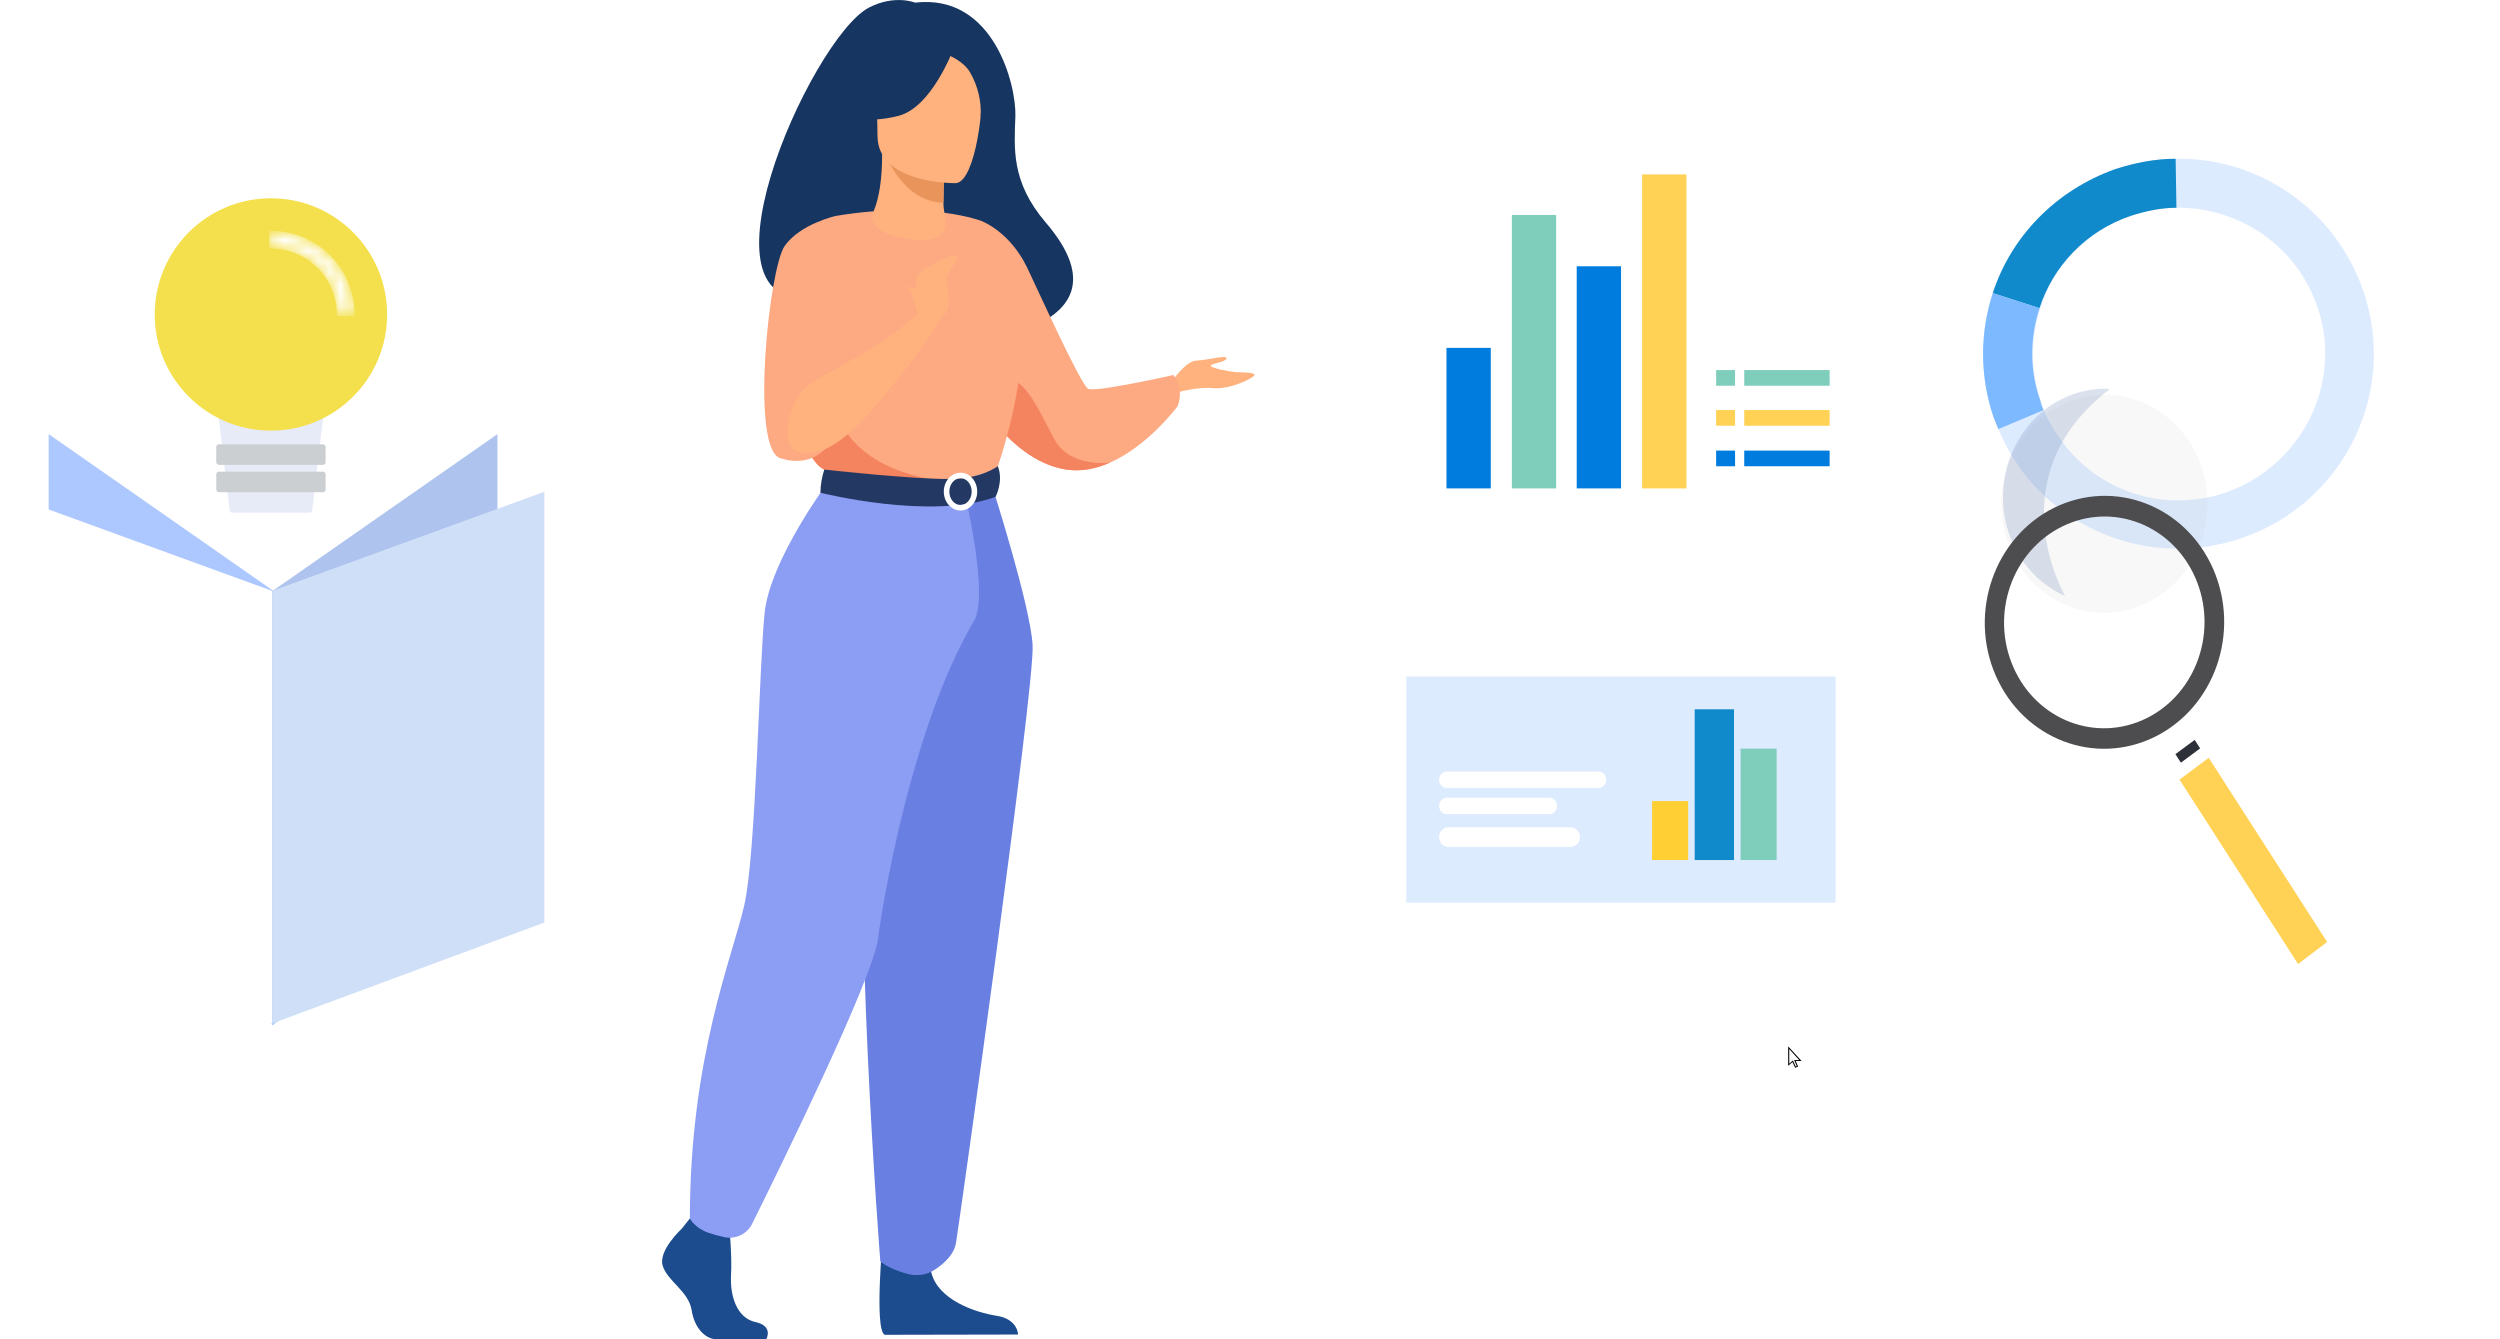 <svg width="224" height="120" viewBox="0 0 224 120" fill="none" xmlns="http://www.w3.org/2000/svg">
<g clip-path="url(#clip0_85_9101)">
<path d="M73.935 26.468C73.491 25.611 83.625 22.527 83.778 30.981C83.778 30.981 102.764 30.514 93.699 19.937C90.561 16.273 90.884 13.244 90.978 10.426C91.071 7.607 89.023 -0.59 81.996 0.236C81.996 0.236 80.156 -0.513 77.859 0.679C72.643 3.385 60.944 29.586 73.935 26.468Z" fill="#163560"/>
<path d="M104.971 34.228C104.971 34.228 106.207 32.347 107.203 32.307C108.199 32.268 110.043 31.754 109.896 32.124C109.748 32.493 108.604 32.53 108.494 32.75C108.383 32.971 110.191 33.304 110.707 33.341C111.223 33.378 112.441 33.341 112.403 33.599C112.366 33.857 110.21 34.927 108.688 34.779C107.166 34.632 105.285 35.222 105.285 35.222L104.971 34.228Z" fill="#FFB27D"/>
<path d="M87.1 34.837C87.64 35.846 88.273 36.803 88.99 37.695C90.458 39.534 92.722 41.657 95.564 42.078C96.923 42.278 98.251 41.987 99.471 41.444C102.923 39.912 105.52 36.387 105.52 36.387C106.128 34.728 105.132 33.602 105.132 33.602C105.132 33.602 98.161 35.171 97.497 34.838C96.833 34.505 92.751 25.451 92.016 23.942C90.455 20.736 87.973 19.817 87.973 19.817L87.1 34.837Z" fill="#FDA982"/>
<path d="M88.99 37.695C90.458 39.534 92.722 41.657 95.565 42.078C96.924 42.279 98.251 41.987 99.471 41.444C99.337 41.462 95.889 41.889 94.514 39.429C93.112 36.921 91.596 32.937 89.513 34.267C88.616 34.838 88.661 36.262 88.99 37.695Z" fill="#F4845F"/>
<path d="M61.09 110.088C61.09 110.088 58.963 112.03 59.378 113.41C59.794 114.789 61.713 115.708 61.972 117.394C62.232 119.079 63.27 120 64.204 120H68.656C68.656 120 69.343 118.813 67.683 118.455C66.023 118.097 65.402 116.117 65.501 114.278C65.599 112.438 65.346 109.986 65.346 109.986L61.818 109.168L61.09 110.088Z" fill="#1C4B8E"/>
<path d="M79.096 110.914C79.096 110.914 78.33 119.138 79.264 119.598L91.217 119.574C91.217 119.574 91.217 118.195 89.296 117.893C87.375 117.592 84.003 116.464 83.433 113.96C82.863 111.455 79.096 110.914 79.096 110.914Z" fill="#1C4B8E"/>
<path d="M69.902 29.289C69.902 29.289 71.561 27.315 71.738 30.328C71.858 32.326 72.041 39.485 72.328 40.148C73.048 41.807 73.857 42.077 73.857 42.077L80.138 43.616L82.344 44.155L89.307 42.077C89.307 42.077 92.476 33.231 91.203 28.252C89.931 23.272 87.987 19.815 87.987 19.815C87.987 19.815 83.27 17.953 74.916 19.343L69.902 29.289Z" fill="#FDA982"/>
<path d="M71.734 35.628C71.855 37.626 72.037 39.485 72.324 40.148C73.044 41.807 73.853 42.077 73.853 42.077L80.138 43.616L82.863 42.814C82.863 42.814 73.764 41.436 74.773 33.608L71.734 35.628Z" fill="#F4845F"/>
<path d="M88.855 43.421C88.855 43.421 92.301 54.146 92.522 57.798C92.742 61.45 85.935 109.673 85.66 111.356C85.402 112.942 83.433 113.952 83.433 113.952C83.433 113.952 82.527 114.486 81.234 114.122C79.44 113.615 78.874 113.009 78.874 113.009C78.874 113.009 76.191 78.616 77.851 66.331C78.864 58.734 79.427 51.084 79.537 43.421H88.855Z" fill="#6980E2"/>
<path d="M74.256 43.1C74.256 43.1 69 50.152 68.509 54.92C68.018 59.689 67.741 76.433 66.693 81.082C65.645 85.73 61.814 94.673 61.814 109.172C61.814 109.172 62.213 110.004 63.443 110.446C63.913 110.604 64.392 110.736 64.877 110.842C65.371 110.955 65.888 110.897 66.346 110.679C66.803 110.462 67.174 110.096 67.397 109.641C69.992 104.42 78.252 87.581 78.674 84.085C78.975 81.611 81.583 65.238 87.272 55.635C88.638 53.329 86.432 44.156 86.432 44.156L74.256 43.1Z" fill="#8C9DF4"/>
<path d="M89.405 41.765C89.405 41.765 88.022 42.858 85.275 42.913C81.991 42.98 73.858 42.073 73.858 42.073C73.635 42.743 73.517 43.443 73.511 44.149C73.511 44.149 83.445 46.655 89.201 44.515C89.201 44.519 89.943 43.122 89.405 41.765Z" fill="#233862"/>
<path d="M84.564 44.047C84.564 43.113 85.236 42.352 86.062 42.352C86.888 42.352 87.559 43.113 87.559 44.047C87.559 44.98 86.888 45.742 86.062 45.742C85.236 45.742 84.564 44.982 84.564 44.047ZM85.061 44.047C85.061 44.708 85.51 45.247 86.062 45.247C86.614 45.247 87.063 44.709 87.063 44.047C87.063 43.384 86.614 42.846 86.062 42.846C85.51 42.846 85.06 43.386 85.06 44.047H85.061Z" fill="white"/>
<path d="M78.295 18.887C78.775 17.736 79.047 15.983 79.038 13.814L79.354 13.876L84.651 14.926C84.651 14.926 84.531 16.592 84.531 18.167V18.205C84.531 19.569 85.453 20.937 83.265 21.479C82.584 21.642 77.299 21.303 78.295 18.887Z" fill="#FFB27D"/>
<path d="M84.651 14.926C84.651 14.926 84.531 16.592 84.531 18.167C81.568 18.083 80.001 15.379 79.359 13.88L84.651 14.926Z" fill="#E8945B"/>
<path d="M85.641 16.412C85.641 16.412 78.628 16.532 78.623 12.159C78.618 7.785 77.709 4.862 82.187 4.604C86.665 4.346 87.537 6.012 87.893 7.47C88.248 8.927 87.461 16.269 85.641 16.412Z" fill="#FFB27D"/>
<path d="M85.381 4.497C85.381 4.497 83.46 9.623 80.513 10.379C77.566 11.135 76.289 10.347 76.289 10.347C76.289 10.347 78.549 8.546 79.017 5.416C79.017 5.418 83.932 2.058 85.381 4.497Z" fill="#163560"/>
<path d="M84.906 4.913C84.906 4.913 86.33 5.446 86.915 6.485C87.623 7.698 87.953 9.094 87.864 10.495C87.864 10.495 89.304 7.014 87.685 5.041C85.96 2.952 84.906 4.913 84.906 4.913Z" fill="#163560"/>
<path d="M74.906 19.343C74.906 19.343 71.712 20.046 70.307 22.035C68.903 24.024 67.214 40.172 69.901 41.051C72.589 41.93 75.631 40.64 75.749 34.264C75.867 27.887 74.906 19.343 74.906 19.343Z" fill="#FDA982"/>
<path d="M82.23 28.133C80.944 29.262 79.569 30.285 78.118 31.192C75.511 32.793 72.404 34.203 71.706 35.221C70.4 37.12 70.041 40.087 71.488 40.476C72.936 40.865 74.833 40.385 77.78 37.125C80.727 33.864 83.278 30.174 83.278 30.174L82.23 28.133Z" fill="#FFB27D"/>
<path d="M82.23 28.132C82.23 28.132 81.942 25.381 82.163 24.748C82.383 24.115 85.731 22.428 85.785 22.993C85.84 23.558 84.695 24.377 84.84 25.306C85.002 26.348 85.2 27.613 84.647 28.146C84.095 28.68 83.278 30.173 83.278 30.173L82.23 28.132Z" fill="#FFB27D"/>
<path d="M82.23 28.133C82.23 28.133 81.804 26.483 81.452 25.973C81.101 25.462 82.065 25.732 82.365 26.348C82.665 26.964 82.23 28.133 82.23 28.133Z" fill="#FFB27D"/>
</g>
<g clip-path="url(#clip1_85_9101)">
<path d="M160.27 95.4V93.876L161.314 95.028H160.822L161.05 95.533L160.87 95.617L160.618 95.088L160.27 95.4Z" fill="white"/>
<path d="M160.846 95.678L160.606 95.162L160.221 95.498V93.757L161.422 95.066H160.894L161.11 95.558L160.846 95.678ZM160.642 95.018L160.894 95.558L160.99 95.522L160.75 94.982H161.206L160.318 93.997V95.306L160.642 95.018Z" fill="black"/>
</g>
<path d="M120.132 10.405C120.132 7 122.893 4.239 126.299 4.239H217.324C220.73 4.239 223.49 7 223.49 10.405V85.281C223.49 88.687 220.73 91.447 217.324 91.447H126.299C122.893 91.447 120.132 88.687 120.132 85.281V10.405Z" fill="white"/>
<path d="M166.211 9.817H127.473V45.796H166.211V9.817Z" fill="white"/>
<path d="M133.574 31.17H129.604V43.761H133.574V31.17Z" fill="#007BDE"/>
<path d="M139.433 19.259H135.463V43.762H139.433V19.259Z" fill="#7FCDBB"/>
<path d="M145.244 23.859H141.273V43.761H145.244V23.859Z" fill="#007BDE"/>
<path d="M151.103 15.628H147.132V43.763H151.103V15.628Z" fill="#FFD255"/>
<path d="M155.461 33.158H153.766V34.562H155.461V33.158Z" fill="#7FCDBB"/>
<path d="M163.935 33.158H156.284V34.562H163.935V33.158Z" fill="#7FCDBB"/>
<path d="M155.461 36.74H153.766V38.144H155.461V36.74Z" fill="#FFD255"/>
<path d="M163.935 36.74H156.284V38.144H163.935V36.74Z" fill="#FFD255"/>
<path d="M155.461 40.373H153.766V41.777H155.461V40.373Z" fill="#007BDE"/>
<path d="M163.935 40.373H156.284V41.777H163.935V40.373Z" fill="#007BDE"/>
<path d="M211.749 26.053C209.195 18.688 202.315 14.084 194.938 14.226C193.165 14.226 191.321 14.58 189.547 15.146C184.157 17.059 180.184 21.237 178.553 26.265C177.418 29.736 177.347 33.631 178.624 37.384C178.766 37.738 178.908 38.093 179.05 38.447C179.759 40.075 180.61 41.563 181.674 42.837C186.214 48.291 193.732 50.628 200.825 48.22C210.046 45.104 214.87 35.118 211.749 26.053ZM199.478 44.112C194.158 45.954 188.483 44.183 185.15 40.075C184.369 39.084 183.66 38.022 183.164 36.818C183.022 36.534 182.951 36.251 182.88 35.968C181.887 33.135 181.958 30.231 182.809 27.682C183.944 23.858 186.923 20.671 190.966 19.325C192.314 18.9 193.661 18.617 195.009 18.617C200.542 18.546 205.72 21.945 207.635 27.469C209.975 34.268 206.287 41.704 199.478 44.112Z" fill="#DDEBFF"/>
<path d="M182.737 27.61L178.552 26.265C180.184 21.236 184.156 17.058 189.547 15.146C191.32 14.579 193.093 14.225 194.937 14.225L195.008 18.616C193.661 18.616 192.313 18.899 190.965 19.324C186.922 20.67 183.943 23.857 182.737 27.61Z" fill="#118ACB"/>
<path d="M183.092 36.747L179.049 38.446C178.907 38.092 178.765 37.738 178.624 37.384C177.347 33.63 177.418 29.735 178.553 26.265L182.738 27.611C181.886 30.231 181.816 33.135 182.809 35.897C182.879 36.251 183.021 36.534 183.092 36.747Z" fill="#7DB9FF"/>
<g filter="url(#filter0_d_85_9101)">
<path d="M208.513 73.789L197.9 57.284L195.286 59.237L205.905 75.759L208.513 73.789Z" fill="#FFD255"/>
</g>
<g filter="url(#filter1_d_85_9101)">
<path d="M197.133 56.439L196.644 55.678L194.917 56.957L195.407 57.719L197.133 56.439Z" fill="#2D3038"/>
</g>
<path opacity="0.1" d="M196.943 41.014C194.801 36.132 189.311 34.022 184.681 36.303C180.052 38.584 178.036 44.392 180.178 49.275C182.321 54.157 187.811 56.267 192.44 53.986C197.07 51.705 199.086 45.897 196.943 41.014Z" fill="#B8B8B8"/>
<path opacity="0.3" d="M185.039 53.415C185.039 53.415 178.745 42.718 189.065 34.844C187.622 34.759 186.148 35.052 184.742 35.75C180.183 38.014 178.197 43.773 180.308 48.605C181.31 50.857 183.028 52.523 185.039 53.415Z" fill="#869AC2"/>
<g filter="url(#filter2_d_85_9101)">
<path d="M178.827 49.939C181.314 55.606 187.692 58.056 193.065 55.409C198.438 52.762 200.78 46.015 198.294 40.348C195.807 34.681 189.429 32.23 184.056 34.877C178.69 37.54 176.341 44.272 178.827 49.939ZM196.694 41.136C198.773 45.874 196.824 51.524 192.317 53.744C187.824 55.957 182.484 53.918 180.398 49.165C178.312 44.411 180.268 38.778 184.775 36.557C189.282 34.337 194.614 36.398 196.694 41.136Z" fill="#4D4D4F"/>
</g>
<path d="M164.471 60.616H126.005V80.877H164.471V60.616Z" fill="#DDEBFF"/>
<path d="M159.186 67.076H155.956V77.059H159.186V67.076Z" fill="#7FCDBB"/>
<path d="M155.368 63.553H151.844V77.06H155.368V63.553Z" fill="#118ACB"/>
<path d="M151.257 71.775H148.027V77.06H151.257V71.775Z" fill="#FFCF34"/>
<path d="M143.223 69.132H129.634C129.251 69.132 128.941 69.461 128.941 69.866C128.941 70.272 129.251 70.6 129.634 70.6H143.223C143.606 70.6 143.916 70.272 143.916 69.866C143.916 69.461 143.606 69.132 143.223 69.132Z" fill="white"/>
<path d="M138.816 71.481H129.636C129.252 71.481 128.941 71.809 128.941 72.215C128.941 72.62 129.252 72.949 129.636 72.949H138.816C139.2 72.949 139.512 72.62 139.512 72.215C139.512 71.809 139.2 71.481 138.816 71.481Z" fill="white"/>
<path d="M140.725 74.123H129.783C129.318 74.123 128.941 74.517 128.941 75.004C128.941 75.49 129.318 75.885 129.783 75.885H140.725C141.19 75.885 141.567 75.49 141.567 75.004C141.567 74.517 141.19 74.123 140.725 74.123Z" fill="white"/>
<path d="M19.405 35.771C19.39 35.64 19.492 35.524 19.624 35.524H28.927C29.058 35.524 29.161 35.64 29.145 35.771L27.973 45.74C27.959 45.851 27.866 45.935 27.754 45.935H20.797C20.685 45.935 20.591 45.851 20.578 45.74L19.405 35.771Z" fill="#E7EBF8"/>
<path d="M44.572 38.895L24.385 52.975V91.866L44.572 77.623V38.895Z" fill="#AEC4EF"/>
<path d="M4.36 38.895L24.547 52.975V91.866L4.36 77.623V38.895Z" fill="#ADC8FE"/>
<path d="M6.10352e-05 44.062L24.386 52.944V91.703L6.10352e-05 82.659V44.062Z" fill="white"/>
<path d="M48.772 44.062L24.386 52.944V91.703L48.772 82.659V44.062Z" fill="#CEDFF7"/>
<circle cx="24.276" cy="28.176" r="10.411" fill="#F4E04D"/>
<mask id="path-57-inside-1_85_9101" fill="white">
<path d="M31.624 28.178C31.624 27.213 31.434 26.257 31.065 25.366C30.696 24.474 30.154 23.664 29.472 22.982C28.79 22.299 27.98 21.758 27.088 21.389C26.196 21.019 25.241 20.829 24.276 20.829V22.117C25.072 22.117 25.86 22.274 26.595 22.579C27.33 22.883 27.998 23.33 28.561 23.892C29.124 24.455 29.57 25.123 29.875 25.859C30.179 26.594 30.336 27.382 30.336 28.178H31.624Z"/>
</mask>
<path d="M31.624 28.178C31.624 27.213 31.434 26.257 31.065 25.366C30.696 24.474 30.154 23.664 29.472 22.982C28.79 22.299 27.98 21.758 27.088 21.389C26.196 21.019 25.241 20.829 24.276 20.829V22.117C25.072 22.117 25.86 22.274 26.595 22.579C27.33 22.883 27.998 23.33 28.561 23.892C29.124 24.455 29.57 25.123 29.875 25.859C30.179 26.594 30.336 27.382 30.336 28.178H31.624Z" fill="white" stroke="white" stroke-width="0.294" mask="url(#path-57-inside-1_85_9101)"/>
<rect x="19.376" y="39.812" width="9.798" height="1.837" rx="0.233" fill="#CBCFD2"/>
<rect x="19.377" y="42.261" width="9.798" height="1.837" rx="0.233" fill="#CBCFD2"/>
<defs>
<filter id="filter0_d_85_9101" x="184.67" y="57.284" width="34.459" height="39.707" filterUnits="userSpaceOnUse" color-interpolation-filters="sRGB">
<feFlood flood-opacity="0" result="BackgroundImageFix"/>
<feColorMatrix in="SourceAlpha" type="matrix" values="0 0 0 0 0 0 0 0 0 0 0 0 0 0 0 0 0 0 127 0" result="hardAlpha"/>
<feOffset dy="10.616"/>
<feGaussianBlur stdDeviation="5.308"/>
<feColorMatrix type="matrix" values="0 0 0 0 0.302 0 0 0 0 0.302 0 0 0 0 0.31 0 0 0 0.1 0"/>
<feBlend mode="normal" in2="BackgroundImageFix" result="effect1_dropShadow_85_9101"/>
<feBlend mode="normal" in="SourceGraphic" in2="effect1_dropShadow_85_9101" result="shape"/>
</filter>
<filter id="filter1_d_85_9101" x="184.301" y="55.678" width="23.448" height="23.273" filterUnits="userSpaceOnUse" color-interpolation-filters="sRGB">
<feFlood flood-opacity="0" result="BackgroundImageFix"/>
<feColorMatrix in="SourceAlpha" type="matrix" values="0 0 0 0 0 0 0 0 0 0 0 0 0 0 0 0 0 0 127 0" result="hardAlpha"/>
<feOffset dy="10.616"/>
<feGaussianBlur stdDeviation="5.308"/>
<feColorMatrix type="matrix" values="0 0 0 0 0.302 0 0 0 0 0.302 0 0 0 0 0.31 0 0 0 0.1 0"/>
<feBlend mode="normal" in2="BackgroundImageFix" result="effect1_dropShadow_85_9101"/>
<feBlend mode="normal" in="SourceGraphic" in2="effect1_dropShadow_85_9101" result="shape"/>
</filter>
<filter id="filter2_d_85_9101" x="167.219" y="33.811" width="42.684" height="43.896" filterUnits="userSpaceOnUse" color-interpolation-filters="sRGB">
<feFlood flood-opacity="0" result="BackgroundImageFix"/>
<feColorMatrix in="SourceAlpha" type="matrix" values="0 0 0 0 0 0 0 0 0 0 0 0 0 0 0 0 0 0 127 0" result="hardAlpha"/>
<feOffset dy="10.616"/>
<feGaussianBlur stdDeviation="5.308"/>
<feColorMatrix type="matrix" values="0 0 0 0 0.302 0 0 0 0 0.302 0 0 0 0 0.31 0 0 0 0.1 0"/>
<feBlend mode="normal" in2="BackgroundImageFix" result="effect1_dropShadow_85_9101"/>
<feBlend mode="normal" in="SourceGraphic" in2="effect1_dropShadow_85_9101" result="shape"/>
</filter>
<clipPath id="clip0_85_9101">
<rect width="53.08" height="120" fill="white" transform="translate(59.325)"/>
</clipPath>
<clipPath id="clip1_85_9101">
<rect width="2.401" height="2.401" fill="white" transform="translate(159.562 93.515)"/>
</clipPath>
</defs>
</svg>

